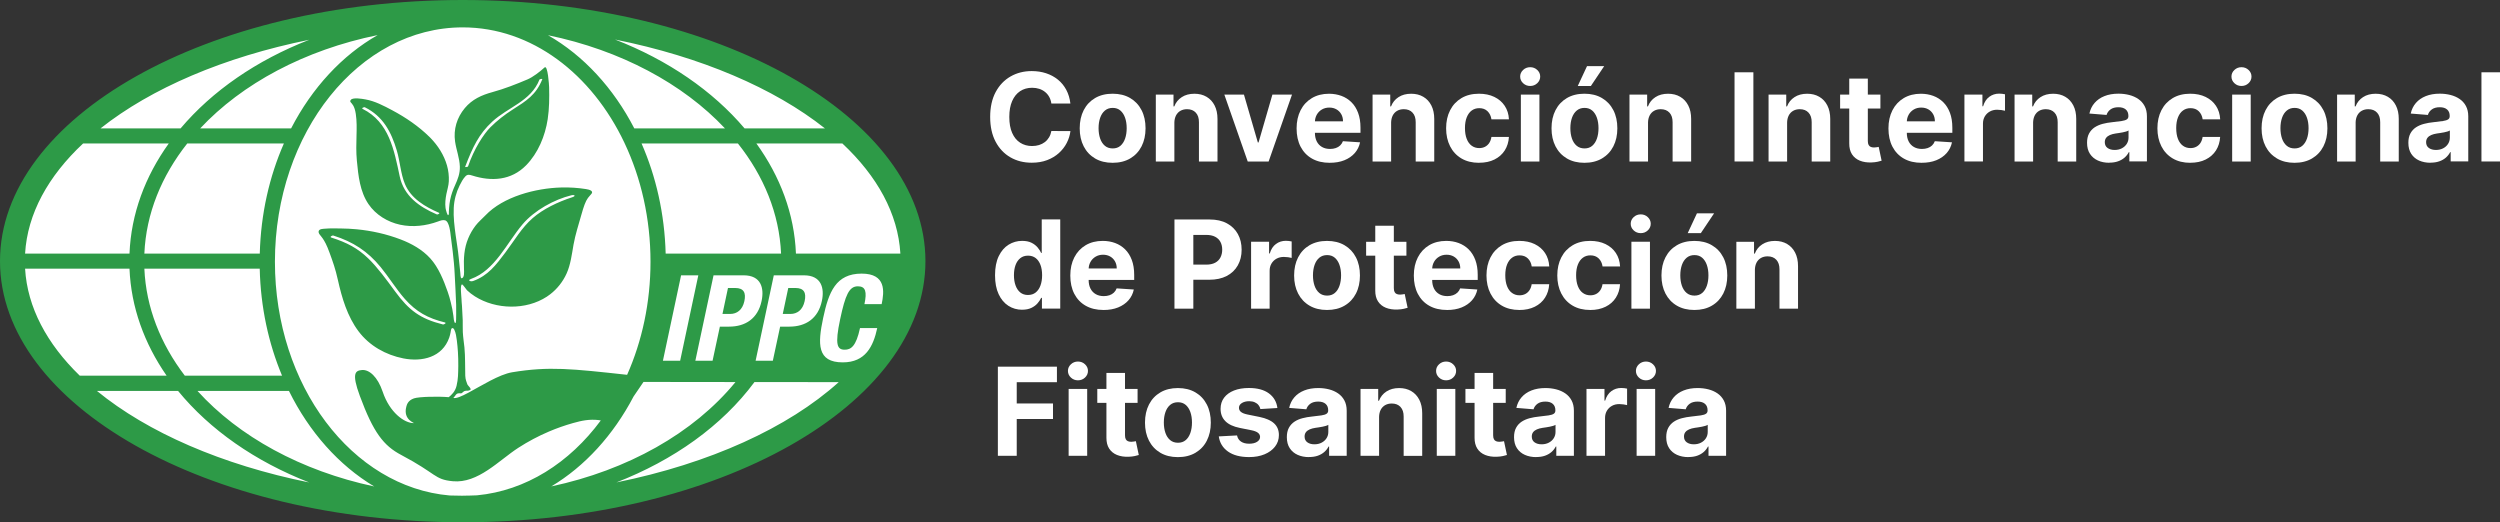 <?xml version="1.0" encoding="UTF-8"?><svg id="Layer_2" xmlns="http://www.w3.org/2000/svg" viewBox="0 0 111.315 23.254"><rect x="0" y="0" width="111.315" height="23.254" fill="#333333" stroke="none"/><g id="Layer_1-2"><g><ellipse cx="20.505" cy="11.692" rx="20.158" ry="11.134" fill="#fff"/><g><g><path d="m47.662,4.61h-.849c-.016-.11-.047-.208-.095-.294-.048-.086-.109-.16-.184-.22-.075-.061-.161-.108-.259-.14-.098-.032-.203-.048-.317-.048-.206,0-.385.051-.537.152-.152.101-.271.249-.355.442s-.126.427-.126.703c0,.283.042.521.127.713.085.193.203.338.356.436.152.098.329.148.529.148.113,0,.217-.015.313-.044.096-.03.182-.074.257-.131.075-.057.137-.128.187-.21.05-.083.084-.177.104-.284l.849.004c-.022.182-.077.358-.164.527-.087.169-.204.319-.351.452-.147.132-.321.237-.524.314-.202.077-.431.115-.685.115-.354,0-.671-.08-.949-.24s-.498-.392-.659-.696c-.161-.304-.242-.672-.242-1.103s.082-.802.244-1.106c.163-.304.384-.535.663-.695s.593-.24.942-.24c.23,0,.444.032.641.097.197.065.372.159.524.282.153.124.277.275.373.453.096.179.158.383.185.613Z" fill="#fff"/><path d="m49.541,7.249c-.301,0-.561-.064-.781-.193-.219-.129-.388-.308-.507-.539-.119-.231-.178-.499-.178-.804,0-.308.06-.577.178-.808.119-.231.288-.41.507-.539.219-.128.479-.193.781-.193s.561.064.781.193c.219.129.388.308.507.539.119.231.178.5.178.808,0,.305-.06.573-.178.804-.119.231-.288.41-.507.539-.219.128-.479.193-.781.193Zm.004-.64c.137,0,.252-.039.343-.117s.161-.185.208-.321c.047-.136.071-.29.071-.463s-.024-.328-.071-.463c-.047-.136-.117-.243-.208-.322-.092-.079-.206-.119-.343-.119-.138,0-.254.04-.348.119-.094.079-.164.186-.211.322-.047.136-.071.29-.071.463s.024.328.071.463c.047.136.118.243.211.321s.21.117.348.117Z" fill="#fff"/><path d="m52.29,5.469v1.722h-.826v-2.979h.787v.526h.035c.066-.173.176-.311.332-.412.155-.102.343-.152.564-.152.207,0,.387.045.541.136.154.09.274.219.359.387s.128.367.128.598v1.897h-.826v-1.749c.001-.182-.045-.325-.14-.427-.094-.103-.224-.154-.39-.154-.111,0-.209.024-.294.072-.085.048-.15.117-.198.208-.047.092-.071.201-.073.329Z" fill="#fff"/><path d="m57.528,4.212l-1.041,2.979h-.931l-1.041-2.979h.873l.619,2.131h.031l.617-2.131h.875Z" fill="#fff"/><path d="m59.209,7.249c-.306,0-.57-.062-.79-.187s-.39-.302-.509-.531c-.119-.229-.178-.501-.178-.815,0-.306.06-.575.178-.807s.287-.412.503-.541c.216-.129.471-.194.763-.194.196,0,.38.032.55.094s.319.157.446.282.227.283.298.472.107.411.107.664v.227h-2.515v-.512h1.737c0-.119-.026-.224-.078-.316-.052-.092-.123-.164-.214-.216-.091-.052-.197-.079-.317-.079-.126,0-.236.029-.333.086-.096.057-.172.135-.226.231-.054.096-.082.204-.083.321v.487c0,.147.028.275.082.382.055.108.133.19.234.248s.22.087.359.087c.092,0,.176-.013.252-.039.076-.026.142-.064.196-.116.054-.052.096-.115.124-.19l.764.05c-.039.184-.118.344-.238.48s-.273.242-.461.318c-.188.076-.405.113-.651.113Z" fill="#fff"/><path d="m61.941,5.469v1.722h-.826v-2.979h.787v.526h.035c.066-.173.177-.311.332-.412.155-.102.343-.152.564-.152.207,0,.387.045.541.136.154.09.274.219.359.387s.128.367.128.598v1.897h-.826v-1.749c.001-.182-.045-.325-.14-.427-.094-.103-.224-.154-.39-.154-.111,0-.209.024-.294.072-.085.048-.151.117-.198.208-.047.092-.071.201-.073.329Z" fill="#fff"/><path d="m65.856,7.249c-.305,0-.567-.065-.786-.195-.219-.13-.387-.311-.504-.542-.117-.232-.176-.498-.176-.799,0-.305.059-.573.178-.804.118-.231.287-.411.505-.541.218-.13.478-.195.78-.195.26,0,.487.047.683.142.195.094.35.227.463.397s.177.371.188.601h-.779c-.022-.149-.08-.268-.174-.36-.094-.092-.216-.137-.368-.137-.128,0-.24.035-.335.104-.095.069-.169.17-.222.302-.053.132-.08.292-.08.479,0,.19.026.352.079.485.052.133.126.235.222.304.096.07.208.104.336.104.094,0,.179-.019.255-.058.076-.039.138-.095.188-.169.05-.075.082-.164.098-.269h.779c-.013.228-.075.427-.185.6-.111.172-.263.307-.457.404-.194.097-.423.145-.688.145Z" fill="#fff"/><path d="m68.133,3.828c-.123,0-.228-.041-.315-.123-.087-.082-.131-.18-.131-.296,0-.114.044-.212.131-.294.087-.082.192-.123.315-.123s.228.041.315.123.131.18.131.294c0,.115-.044.214-.131.296-.087.082-.192.123-.315.123Zm-.415,3.363v-2.979h.826v2.979h-.826Z" fill="#fff"/><path d="m70.549,7.249c-.301,0-.561-.064-.781-.193-.219-.129-.388-.308-.507-.539-.119-.231-.178-.499-.178-.804,0-.308.059-.577.178-.808.119-.231.288-.41.507-.539.219-.128.479-.193.781-.193s.561.064.78.193c.219.129.388.308.507.539.119.231.178.5.178.808,0,.305-.059.573-.178.804-.119.231-.288.41-.507.539-.219.128-.479.193-.78.193Zm.004-.64c.137,0,.252-.039.343-.117s.161-.185.208-.321c.047-.136.071-.29.071-.463s-.024-.328-.071-.463c-.047-.136-.117-.243-.208-.322-.092-.079-.206-.119-.343-.119-.138,0-.254.04-.348.119-.094.079-.164.186-.212.322-.047.136-.071.29-.071.463s.024.328.071.463c.047.136.118.243.212.321.094.078.21.117.348.117Zm-.301-2.781l.411-.882h.764l-.591.882h-.584Z" fill="#fff"/><path d="m73.38,5.469v1.722h-.826v-2.979h.787v.526h.035c.066-.173.176-.311.332-.412.155-.102.343-.152.564-.152.207,0,.387.045.541.136.154.09.273.219.359.387s.128.367.128.598v1.897h-.826v-1.749c.001-.182-.045-.325-.14-.427s-.224-.154-.39-.154c-.111,0-.209.024-.294.072-.085.048-.151.117-.198.208-.047.092-.072.201-.073.329Z" fill="#fff"/><path d="m78.071,3.219v3.971h-.839v-3.971h.839Z" fill="#fff"/><path d="m79.573,5.469v1.722h-.826v-2.979h.787v.526h.035c.066-.173.177-.311.332-.412.155-.102.343-.152.564-.152.207,0,.387.045.541.136.154.09.274.219.359.387s.128.367.128.598v1.897h-.826v-1.749c.001-.182-.045-.325-.14-.427-.094-.103-.224-.154-.39-.154-.111,0-.209.024-.294.072-.085.048-.151.117-.198.208-.047.092-.071.201-.073.329Z" fill="#fff"/><path d="m83.727,4.212v.621h-1.794v-.621h1.794Zm-1.386-.713h.826v2.777c0,.076.012.136.035.178.023.042.056.071.098.088s.091.025.146.025c.039,0,.078-.004.116-.011.039-.007.068-.012.089-.016l.13.615c-.041.013-.1.028-.175.046-.075.017-.166.028-.273.032-.199.008-.373-.019-.523-.08-.149-.061-.265-.155-.348-.283-.083-.128-.123-.29-.122-.485v-2.885Z" fill="#fff"/><path d="m85.562,7.249c-.306,0-.57-.062-.79-.187s-.39-.302-.509-.531c-.119-.229-.178-.501-.178-.815,0-.306.06-.575.178-.807.119-.232.287-.412.503-.541.217-.129.471-.194.763-.194.197,0,.38.032.55.094s.319.157.446.282.226.283.298.472.107.411.107.664v.227h-2.515v-.512h1.738c0-.119-.026-.224-.078-.316-.052-.092-.123-.164-.214-.216-.091-.052-.197-.079-.317-.079-.125,0-.236.029-.332.086-.096.057-.172.135-.226.231-.054.096-.082.204-.083.321v.487c0,.147.027.275.082.382.055.108.133.19.234.248s.22.087.359.087c.092,0,.176-.013.252-.039s.142-.064.196-.116c.054-.052.096-.115.124-.19l.764.05c-.039.184-.118.344-.238.48-.12.136-.274.242-.461.318-.188.076-.405.113-.651.113Z" fill="#fff"/><path d="m87.468,7.191v-2.979h.801v.52h.031c.054-.185.145-.325.273-.42s.275-.143.442-.143c.041,0,.086.003.134.008s.09.012.126.021v.733c-.039-.012-.092-.022-.161-.031-.068-.009-.131-.014-.188-.014-.122,0-.23.026-.325.079-.095.052-.17.125-.225.218-.055.093-.082.2-.082.322v1.685h-.826Z" fill="#fff"/><path d="m90.526,5.469v1.722h-.826v-2.979h.787v.526h.035c.066-.173.176-.311.332-.412.155-.102.343-.152.564-.152.207,0,.387.045.541.136.154.09.273.219.359.387s.128.367.128.598v1.897h-.826v-1.749c.001-.182-.045-.325-.14-.427s-.224-.154-.39-.154c-.111,0-.209.024-.294.072-.085.048-.151.117-.198.208-.047.092-.071.201-.073.329Z" fill="#fff"/><path d="m93.917,7.247c-.19,0-.359-.033-.508-.1-.149-.067-.266-.166-.352-.297-.086-.131-.129-.295-.129-.491,0-.165.03-.304.091-.417.061-.112.144-.203.248-.272.105-.068.224-.12.358-.155.134-.035.274-.06.422-.074.173-.018.313-.035.419-.052.106-.016.183-.04.231-.072.048-.032.072-.08.072-.144v-.012c0-.123-.038-.218-.115-.285s-.186-.101-.327-.101c-.149,0-.267.033-.355.098-.088.065-.146.147-.175.245l-.764-.062c.039-.181.115-.338.229-.47s.261-.235.441-.307c.18-.072.389-.108.627-.108.166,0,.324.02.476.058.152.039.287.099.405.18.118.081.212.186.28.313.068.127.103.28.103.456v2.009h-.783v-.413h-.023c-.048.093-.112.175-.192.245-.08.07-.176.125-.289.164-.112.04-.242.06-.39.06Zm.237-.57c.122,0,.229-.024.322-.073s.166-.114.219-.197c.053-.083.08-.176.08-.281v-.316c-.026.017-.061.032-.106.046-.045.013-.095.026-.15.037-.056.011-.111.02-.167.029s-.106.016-.151.022c-.097.014-.182.037-.254.068s-.129.073-.169.125c-.04.052-.06.117-.06.195,0,.112.041.198.123.257.082.059.187.088.313.088Z" fill="#fff"/><path d="m97.527,7.249c-.305,0-.567-.065-.786-.195-.219-.13-.387-.311-.504-.542-.117-.232-.176-.498-.176-.799,0-.305.059-.573.177-.804.118-.231.287-.411.505-.541.218-.13.478-.195.779-.195.26,0,.487.047.683.142.195.094.35.227.463.397s.176.371.188.601h-.78c-.022-.149-.08-.268-.174-.36-.094-.092-.216-.137-.368-.137-.128,0-.239.035-.334.104-.095.069-.169.17-.222.302-.053.132-.08.292-.08.479,0,.19.026.352.078.485.052.133.126.235.222.304.096.07.207.104.335.104.094,0,.18-.019.255-.058.076-.039.138-.095.188-.169.05-.075.082-.164.098-.269h.78c-.013.228-.075.427-.185.6-.11.172-.263.307-.457.404-.194.097-.423.145-.688.145Z" fill="#fff"/><path d="m99.804,3.828c-.123,0-.228-.041-.315-.123-.087-.082-.131-.18-.131-.296,0-.114.044-.212.131-.294.087-.082.192-.123.315-.123s.228.041.315.123c.087.082.131.18.131.294,0,.115-.044.214-.131.296-.087.082-.192.123-.315.123Zm-.415,3.363v-2.979h.826v2.979h-.826Z" fill="#fff"/><path d="m102.165,7.249c-.301,0-.561-.064-.781-.193-.219-.129-.388-.308-.507-.539-.119-.231-.178-.499-.178-.804,0-.308.059-.577.178-.808.119-.231.288-.41.507-.539.219-.128.479-.193.781-.193s.561.064.78.193c.219.129.388.308.507.539.119.231.178.5.178.808,0,.305-.059.573-.178.804-.119.231-.288.41-.507.539-.219.128-.479.193-.78.193Zm.004-.64c.137,0,.252-.039.343-.117s.161-.185.208-.321c.047-.136.071-.29.071-.463s-.024-.328-.071-.463c-.047-.136-.117-.243-.208-.322-.092-.079-.206-.119-.343-.119-.138,0-.254.04-.348.119-.094.079-.164.186-.211.322-.047.136-.071.29-.071.463s.024.328.071.463c.047.136.118.243.211.321.094.078.21.117.348.117Z" fill="#fff"/><path d="m104.887,5.469v1.722h-.826v-2.979h.787v.526h.035c.066-.173.177-.311.332-.412.155-.102.343-.152.564-.152.207,0,.387.045.541.136.154.09.274.219.359.387s.128.367.128.598v1.897h-.826v-1.749c.001-.182-.045-.325-.14-.427-.094-.103-.224-.154-.39-.154-.111,0-.209.024-.294.072-.085.048-.151.117-.198.208-.047.092-.072.201-.073.329Z" fill="#fff"/><path d="m108.224,7.247c-.19,0-.359-.033-.508-.1-.149-.067-.266-.166-.352-.297-.086-.131-.129-.295-.129-.491,0-.165.03-.304.091-.417.061-.112.144-.203.248-.272.105-.068.224-.12.358-.155.134-.035.274-.06.422-.074.173-.018.313-.035.419-.052.106-.016.183-.04.231-.072.048-.032.072-.08.072-.144v-.012c0-.123-.038-.218-.115-.285s-.186-.101-.327-.101c-.149,0-.267.033-.355.098-.088.065-.146.147-.174.245l-.764-.062c.039-.181.115-.338.229-.47s.261-.235.441-.307c.18-.072.389-.108.627-.108.166,0,.324.02.476.058.152.039.287.099.405.18.118.081.212.186.28.313.068.127.103.28.103.456v2.009h-.783v-.413h-.023c-.048.093-.112.175-.192.245-.08.07-.177.125-.289.164-.112.04-.242.06-.39.06Zm.237-.57c.122,0,.229-.024.322-.073.093-.048.166-.114.219-.197.053-.083.08-.176.08-.281v-.316c-.026.017-.061.032-.106.046-.045.013-.095.026-.15.037-.056.011-.111.02-.167.029s-.106.016-.151.022c-.097.014-.182.037-.254.068s-.129.073-.169.125c-.04.052-.06.117-.06.195,0,.112.041.198.123.257.082.059.187.088.313.088Z" fill="#fff"/><path d="m111.315,3.219v3.971h-.826v-3.971h.826Z" fill="#fff"/><path d="m45.513,13.792c-.226,0-.431-.059-.614-.176s-.328-.29-.434-.518c-.107-.228-.16-.508-.16-.841,0-.341.055-.625.165-.852.11-.227.256-.397.439-.51.183-.113.384-.17.602-.17.167,0,.306.028.418.084.112.056.202.126.272.209s.122.165.158.245h.025v-1.493h.824v3.971h-.815v-.477h-.035c-.039.083-.093.164-.164.245s-.162.148-.274.201c-.112.053-.248.08-.408.08Zm.262-.658c.133,0,.246-.036.338-.109s.164-.176.213-.308c.05-.132.075-.286.075-.463s-.024-.331-.074-.461-.12-.232-.213-.303-.206-.107-.34-.107c-.136,0-.25.037-.343.111s-.164.176-.212.306c-.048.131-.072.282-.072.454,0,.173.024.326.073.459.048.133.119.236.211.311.092.074.207.111.342.111Z" fill="#fff"/><path d="m49.133,13.802c-.306,0-.57-.063-.79-.188-.22-.124-.39-.302-.509-.531-.119-.23-.178-.501-.178-.815,0-.307.059-.575.178-.807.119-.232.287-.412.503-.541.217-.129.471-.194.763-.194.196,0,.38.031.55.094.17.063.319.157.446.282.127.126.227.283.298.472s.107.411.107.664v.227h-2.515v-.512h1.738c0-.119-.026-.224-.078-.316-.052-.092-.123-.164-.214-.216-.091-.052-.197-.079-.317-.079-.126,0-.236.029-.333.087-.096.057-.172.134-.226.231-.054.096-.082.203-.083.321v.487c0,.148.027.275.082.382.055.107.133.19.234.248.101.058.22.087.359.087.092,0,.176-.013.252-.039.076-.026.142-.065.196-.116.054-.052.096-.115.124-.19l.764.051c-.039.184-.118.344-.238.48s-.274.242-.461.318c-.188.076-.405.114-.651.114Z" fill="#fff"/><path d="m52.294,13.744v-3.971h1.567c.301,0,.558.057.77.172.212.115.374.273.486.475s.168.435.168.699-.057.496-.171.698-.278.359-.493.471c-.215.112-.475.168-.781.168h-.999v-.673h.863c.162,0,.295-.028.401-.084.105-.056.184-.134.236-.235.052-.1.079-.216.079-.346,0-.132-.026-.247-.079-.346-.052-.099-.132-.176-.238-.231s-.24-.082-.403-.082h-.566v3.285h-.84Z" fill="#fff"/><path d="m55.706,13.744v-2.979h.801v.52h.031c.054-.185.145-.325.273-.42s.276-.143.442-.143c.041,0,.086.003.134.008.048.005.09.012.126.021v.733c-.039-.012-.092-.022-.161-.031-.068-.009-.131-.013-.188-.013-.122,0-.23.026-.325.078-.095.052-.17.125-.225.218-.055.093-.082.2-.082.322v1.685h-.826Z" fill="#fff"/><path d="m59.087,13.802c-.301,0-.561-.064-.78-.193-.219-.128-.388-.308-.507-.539-.119-.231-.178-.499-.178-.803,0-.308.059-.577.178-.808.119-.231.288-.411.507-.539s.479-.193.78-.193.561.064.781.193.388.308.507.539c.119.231.178.5.178.808,0,.305-.059.573-.178.803-.119.231-.288.411-.507.539-.219.129-.479.193-.781.193Zm.004-.64c.137,0,.251-.039.343-.117.092-.078.161-.185.208-.321.047-.136.071-.29.071-.463s-.024-.328-.071-.463c-.047-.136-.117-.243-.208-.322-.092-.079-.206-.118-.343-.118-.138,0-.254.04-.348.118-.094.079-.164.186-.211.322-.047.136-.071.29-.071.463s.024.328.071.463c.047.136.118.243.211.321s.21.117.348.117Z" fill="#fff"/><path d="m62.622,10.765v.62h-1.794v-.62h1.794Zm-1.386-.714h.826v2.777c0,.076.012.136.035.177.023.042.056.072.098.088s.091.025.146.025c.039,0,.078-.004.116-.011s.068-.013.089-.017l.13.615c-.041.013-.1.028-.174.045-.075.018-.166.028-.274.032-.199.008-.373-.019-.523-.08-.149-.06-.265-.155-.348-.283-.083-.128-.124-.289-.122-.485v-2.885Z" fill="#fff"/><path d="m64.429,13.802c-.306,0-.57-.063-.79-.188-.22-.124-.39-.302-.509-.531-.119-.23-.178-.501-.178-.815,0-.307.059-.575.178-.807.119-.232.287-.412.503-.541.217-.129.471-.194.763-.194.196,0,.38.031.55.094.17.063.319.157.446.282.127.126.227.283.298.472s.107.411.107.664v.227h-2.515v-.512h1.738c0-.119-.026-.224-.078-.316-.052-.092-.123-.164-.214-.216-.091-.052-.197-.079-.317-.079-.126,0-.236.029-.333.087-.096.057-.172.134-.226.231-.054.096-.082.203-.083.321v.487c0,.148.028.275.082.382s.133.19.234.248c.101.058.22.087.359.087.092,0,.176-.013.252-.039.076-.026.142-.065.196-.116.054-.052.096-.115.124-.19l.764.051c-.039.184-.118.344-.238.48s-.273.242-.461.318-.405.114-.651.114Z" fill="#fff"/><path d="m67.653,13.802c-.305,0-.567-.065-.786-.195s-.387-.311-.504-.542c-.117-.231-.176-.498-.176-.799,0-.305.059-.573.177-.804.118-.231.287-.411.505-.541.218-.13.478-.195.779-.195.26,0,.487.047.683.141.195.095.35.227.463.398s.176.371.188.601h-.78c-.022-.149-.08-.269-.174-.36s-.216-.136-.368-.136c-.128,0-.239.034-.334.104s-.169.17-.222.302c-.053.132-.08.292-.08.479,0,.19.026.352.078.485.052.133.126.235.222.304.096.07.207.105.335.105.094,0,.18-.02.255-.058s.138-.095.188-.17c.05-.074.082-.164.098-.268h.78c-.013.228-.075.427-.185.6-.11.173-.263.308-.457.404s-.423.146-.688.146Z" fill="#fff"/><path d="m70.806,13.802c-.305,0-.567-.065-.786-.195s-.387-.311-.504-.542c-.117-.231-.176-.498-.176-.799,0-.305.059-.573.178-.804.118-.231.287-.411.505-.541.218-.13.478-.195.779-.195.26,0,.487.047.683.141.195.095.35.227.463.398s.176.371.188.601h-.78c-.022-.149-.08-.269-.174-.36s-.216-.136-.368-.136c-.128,0-.239.034-.334.104s-.169.17-.222.302c-.053.132-.08.292-.08.479,0,.19.026.352.078.485.052.133.126.235.222.304.096.07.207.105.335.105.094,0,.18-.02.255-.058s.138-.095.188-.17c.05-.074.082-.164.098-.268h.78c-.013.228-.075.427-.185.6-.11.173-.263.308-.457.404s-.423.146-.688.146Z" fill="#fff"/><path d="m73.055,10.381c-.123,0-.228-.041-.315-.123-.087-.082-.131-.181-.131-.296,0-.114.044-.212.131-.294.087-.082.192-.123.315-.123s.228.041.315.123c.087.082.131.18.131.294,0,.115-.044.213-.131.296s-.192.123-.315.123Zm-.415,3.363v-2.979h.826v2.979h-.826Z" fill="#fff"/><path d="m75.444,13.802c-.301,0-.561-.064-.781-.193-.219-.128-.388-.308-.507-.539-.119-.231-.178-.499-.178-.803,0-.308.059-.577.178-.808.119-.231.288-.411.507-.539s.479-.193.781-.193.561.064.78.193c.219.128.388.308.507.539.119.231.178.5.178.808,0,.305-.06.573-.178.803-.119.231-.288.411-.507.539-.219.129-.479.193-.78.193Zm.004-.64c.137,0,.252-.039.343-.117s.161-.185.208-.321c.047-.136.071-.29.071-.463s-.024-.328-.071-.463c-.047-.136-.117-.243-.208-.322-.092-.079-.206-.118-.343-.118-.138,0-.254.04-.348.118-.094.079-.164.186-.212.322-.047.136-.071.29-.071.463s.024.328.071.463c.047.136.118.243.212.321.094.078.21.117.348.117Zm-.301-2.781l.411-.882h.764l-.591.882h-.584Z" fill="#fff"/><path d="m78.139,12.022v1.722h-.826v-2.979h.787v.526h.035c.066-.173.176-.311.332-.412.155-.101.343-.152.564-.152.207,0,.387.045.541.136.154.091.274.22.359.387s.128.367.128.598v1.897h-.826v-1.749c.001-.183-.045-.325-.14-.428-.094-.103-.224-.154-.39-.154-.111,0-.209.024-.294.072s-.15.117-.198.208c-.047.091-.071.201-.073.329Z" fill="#fff"/><path d="m44.431,20.296v-3.971h2.63v.692h-1.79v.947h1.615v.692h-1.615v1.64h-.84Z" fill="#fff"/><path d="m47.997,16.934c-.123,0-.228-.041-.315-.123-.087-.082-.131-.181-.131-.296,0-.114.044-.212.131-.294s.192-.123.315-.123.228.041.315.123c.087.082.131.18.131.294,0,.115-.044.214-.131.296-.087.082-.192.123-.315.123Zm-.415,3.362v-2.978h.826v2.978h-.826Z" fill="#fff"/><path d="m50.652,17.318v.62h-1.794v-.62h1.794Zm-1.386-.714h.826v2.777c0,.076.012.135.035.177.023.042.056.072.098.088.042.017.091.025.146.025.039,0,.078-.004.116-.011.039-.007.068-.012.089-.016l.13.615c-.041.013-.1.028-.175.046-.075.017-.166.028-.273.032-.199.008-.373-.019-.523-.08s-.265-.155-.348-.283c-.083-.128-.123-.29-.122-.485v-2.885Z" fill="#fff"/><path d="m52.447,20.354c-.301,0-.561-.064-.78-.193-.219-.129-.388-.308-.507-.539-.119-.231-.178-.499-.178-.804,0-.308.06-.577.178-.807.119-.231.288-.411.507-.539.219-.129.479-.193.78-.193s.561.064.781.193c.219.128.388.308.507.539.119.231.178.5.178.807,0,.305-.06.573-.178.804s-.288.41-.507.539c-.219.128-.479.193-.781.193Zm.004-.64c.137,0,.251-.039.343-.117s.161-.185.209-.321c.047-.136.071-.29.071-.463s-.024-.328-.071-.463c-.047-.136-.117-.243-.209-.322-.092-.079-.206-.118-.343-.118-.138,0-.254.039-.348.118-.094.079-.164.186-.211.322-.047.136-.071.29-.071.463s.024.328.071.463c.047.136.118.243.211.321s.21.117.348.117Z" fill="#fff"/><path d="m56.876,18.167l-.756.047c-.013-.065-.041-.123-.083-.176s-.099-.095-.168-.126-.152-.048-.247-.048c-.128,0-.236.027-.324.08-.088.054-.132.125-.132.214,0,.071.028.132.085.18.057.049.155.089.293.118l.539.109c.29.06.505.155.648.287.142.132.213.305.213.519,0,.195-.057.367-.172.514-.114.148-.271.262-.469.344s-.427.123-.685.123c-.394,0-.708-.082-.941-.247s-.37-.39-.41-.674l.813-.043c.024.12.084.212.178.275.094.063.215.094.363.094.145,0,.261-.028.35-.084.088-.056.134-.129.135-.218-.001-.075-.033-.137-.095-.185s-.158-.086-.287-.112l-.516-.103c-.291-.058-.507-.159-.649-.303-.142-.144-.212-.326-.212-.549,0-.191.052-.356.156-.495.104-.138.251-.245.44-.32.19-.075.412-.112.666-.112.376,0,.673.08.889.239.216.159.343.376.379.65Z" fill="#fff"/><path d="m58.287,20.353c-.19,0-.359-.033-.508-.1s-.266-.165-.352-.297c-.086-.131-.129-.295-.129-.491,0-.165.03-.304.091-.417.061-.112.144-.203.248-.272s.224-.12.358-.155.274-.06.422-.074c.173-.018.313-.035.419-.051.106-.016.183-.04.231-.073s.072-.08.072-.144v-.012c0-.123-.038-.218-.116-.285-.077-.067-.186-.101-.327-.101-.149,0-.267.033-.355.098-.088.065-.146.147-.175.245l-.764-.062c.039-.181.115-.338.229-.47s.261-.235.441-.306c.18-.072.39-.108.627-.108.166,0,.324.02.476.058.152.039.287.099.405.18s.212.186.28.313c.068.127.103.28.103.456v2.009h-.783v-.413h-.023c-.048.093-.112.175-.192.245-.08.07-.176.125-.289.165-.113.039-.242.059-.39.059Zm.237-.57c.122,0,.229-.024.322-.073s.166-.114.219-.197.08-.176.08-.281v-.316c-.026.017-.061.032-.106.046-.044.013-.095.026-.15.037-.056.011-.111.02-.167.029s-.106.016-.151.022c-.097.014-.182.037-.254.068s-.129.073-.169.125c-.04.052-.06.117-.06.195,0,.112.041.198.123.257.082.059.186.088.313.088Z" fill="#fff"/><path d="m61.405,18.574v1.722h-.826v-2.978h.787v.525h.035c.066-.173.177-.311.332-.412s.343-.152.564-.152c.207,0,.387.045.541.136.154.09.274.22.359.387.085.168.128.367.128.599v1.896h-.826v-1.749c.001-.182-.045-.325-.14-.427-.094-.103-.224-.154-.39-.154-.111,0-.209.024-.294.072-.085.048-.15.117-.198.208-.047.091-.071.2-.073.328Z" fill="#fff"/><path d="m64.389,16.934c-.123,0-.228-.041-.315-.123-.087-.082-.131-.181-.131-.296,0-.114.044-.212.131-.294s.192-.123.315-.123.228.041.315.123.131.18.131.294c0,.115-.044.214-.131.296-.087.082-.192.123-.315.123Zm-.415,3.362v-2.978h.826v2.978h-.826Z" fill="#fff"/><path d="m67.044,17.318v.62h-1.794v-.62h1.794Zm-1.386-.714h.826v2.777c0,.076.012.135.035.177.023.042.056.072.098.088.042.017.091.025.146.025.039,0,.078-.004.116-.011.039-.007.069-.012.089-.016l.13.615c-.042.013-.1.028-.175.046-.075.017-.166.028-.273.032-.199.008-.373-.019-.523-.08s-.266-.155-.348-.283-.124-.29-.122-.485v-2.885Z" fill="#fff"/><path d="m68.403,20.353c-.19,0-.359-.033-.508-.1s-.266-.165-.352-.297c-.086-.131-.129-.295-.129-.491,0-.165.03-.304.091-.417.061-.112.143-.203.248-.272.105-.068.224-.12.358-.155s.274-.06.422-.074c.173-.018.313-.035.419-.051.106-.016.183-.04.231-.073.048-.032.072-.08.072-.144v-.012c0-.123-.039-.218-.116-.285-.077-.067-.186-.101-.327-.101-.149,0-.267.033-.355.098-.088.065-.146.147-.175.245l-.764-.062c.039-.181.115-.338.229-.47s.261-.235.441-.306c.18-.072.39-.108.627-.108.166,0,.324.02.476.058.152.039.287.099.405.18.118.081.212.186.28.313.068.127.103.28.103.456v2.009h-.783v-.413h-.023c-.048.093-.112.175-.192.245-.08.07-.176.125-.289.165-.112.039-.242.059-.39.059Zm.237-.57c.122,0,.229-.024.322-.073s.166-.114.219-.197c.053-.083.08-.176.08-.281v-.316c-.026.017-.061.032-.106.046-.045.013-.095.026-.15.037-.056.011-.111.02-.167.029s-.106.016-.151.022c-.097.014-.182.037-.254.068s-.129.073-.169.125c-.04.052-.06.117-.06.195,0,.112.041.198.123.257.082.059.186.088.313.088Z" fill="#fff"/><path d="m70.64,20.296v-2.978h.801v.519h.031c.054-.185.146-.325.274-.42.128-.095.275-.142.442-.142.041,0,.086.003.134.008.048.005.09.012.126.021v.733c-.039-.012-.092-.022-.161-.031-.069-.009-.131-.014-.188-.014-.122,0-.23.026-.325.079-.095.052-.17.125-.225.218-.055.093-.082.2-.082.322v1.685h-.826Z" fill="#fff"/><path d="m73.287,16.934c-.123,0-.228-.041-.315-.123-.087-.082-.131-.181-.131-.296,0-.114.044-.212.131-.294.087-.082.192-.123.315-.123s.228.041.315.123.131.18.131.294c0,.115-.044.214-.131.296-.087.082-.192.123-.315.123Zm-.415,3.362v-2.978h.826v2.978h-.826Z" fill="#fff"/><path d="m75.18,20.353c-.19,0-.359-.033-.508-.1s-.266-.165-.352-.297c-.086-.131-.129-.295-.129-.491,0-.165.03-.304.091-.417.061-.112.144-.203.248-.272s.224-.12.358-.155.274-.06.422-.074c.173-.018.313-.035.419-.051.106-.016.183-.04.231-.073.048-.032.072-.08.072-.144v-.012c0-.123-.038-.218-.116-.285-.077-.067-.186-.101-.327-.101-.149,0-.267.033-.355.098-.088.065-.146.147-.175.245l-.764-.062c.039-.181.115-.338.229-.47s.261-.235.441-.306c.18-.072.39-.108.627-.108.166,0,.324.02.476.058.152.039.287.099.405.18s.212.186.28.313c.068.127.103.28.103.456v2.009h-.783v-.413h-.023c-.048.093-.112.175-.192.245-.08.07-.176.125-.289.165-.113.039-.242.059-.39.059Zm.237-.57c.122,0,.229-.024.322-.073s.166-.114.219-.197.08-.176.08-.281v-.316c-.026.017-.061.032-.106.046-.044.013-.095.026-.15.037-.056.011-.111.02-.167.029s-.106.016-.151.022c-.097.014-.182.037-.254.068s-.129.073-.169.125c-.04.052-.06.117-.06.195,0,.112.041.198.123.257.082.059.186.088.313.088Z" fill="#fff"/></g><g><path d="m20.603,0C9.243,0,0,5.216,0,11.627s9.243,11.627,20.603,11.627,20.603-5.216,20.603-11.627S31.964,0,20.603,0Zm19.486,11.291h-4.649c-.071-1.767-.7-3.432-1.761-4.902h3.829c1.551,1.453,2.478,3.122,2.582,4.902Zm-9.763.968h.767l-.809,3.803h-.767l.809-3.803Zm-1.76-5.87h4.291c1.153,1.451,1.843,3.122,1.921,4.902h-5.139c-.047-1.768-.429-3.434-1.073-4.902Zm3.204,5.87h1.342c.777,0,.921.57.799,1.14-.165.788-.724,1.145-1.448,1.145h-.41l-.325,1.518h-.767l.81-3.803Zm2.684,0h1.342c.778,0,.921.57.799,1.14-.165.788-.724,1.145-1.449,1.145h-.41l-.325,1.518h-.767l.81-3.803Zm2.277-6.542h-3.578c-1.417-1.672-3.413-3.044-5.771-3.958,3.825.768,7.086,2.165,9.349,3.958Zm-4.451,0h-4.037c-.928-1.797-2.262-3.246-3.843-4.149,3.232.667,6.012,2.16,7.88,4.149ZM6.428,11.291c.077-1.782.762-3.452,1.909-4.902h4.303c-.645,1.468-1.027,3.134-1.073,4.902h-5.138Zm6.131,5.435h-4.331c-1.081-1.417-1.725-3.038-1.8-4.763h5.137c.038,1.712.392,3.327.993,4.763Zm-3.645-11.009c1.867-1.996,4.652-3.491,7.902-4.155-1.586.903-2.924,2.354-3.854,4.155h-4.049Zm4.859-3.947c-2.346.913-4.326,2.281-5.732,3.947h-3.565c2.253-1.785,5.495-3.177,9.298-3.947ZM3.699,6.389h3.815c-1.054,1.469-1.677,3.134-1.748,4.902H1.117c.104-1.78,1.03-3.449,2.582-4.902Zm-2.582,5.574h4.649c.069,1.713.657,3.328,1.652,4.763h-3.868c-1.463-1.42-2.332-3.039-2.433-4.763Zm3.201,5.445h3.612c1.411,1.724,3.434,3.138,5.84,4.075-3.892-.788-7.195-2.229-9.452-4.075Zm4.476,0h4.072c.903,1.828,2.223,3.312,3.796,4.252-3.254-.694-6.03-2.223-7.868-4.252Zm11.808,4.665c-.194,0-.386-.005-.577-.011-4.342-.372-7.784-4.896-7.784-10.407,0-5.754,3.751-10.436,8.362-10.436,3.065,0,5.748,2.07,7.204,5.147,0,0,0,.022.01.022.728,1.547,1.147,3.346,1.147,5.266,0,1.825-.378,3.541-1.041,5.035-2.457-.268-3.473-.385-5.12-.113-.577.096-1.372.603-1.95.911-.303.162-.547.268-.668.231.072-.067.12-.175.178-.193.086-.026.1-.006.166-.011s.086-.095.193-.112c.107-.018.077.016.203-.032.108-.041-.098-.198-.118-.262-.029-.093-.084-.195-.091-.38-.013-.337.005-.836-.037-1.258-.025-.247-.059-.438-.072-.686-.008-.157.001-.371-.004-.528-.008-.212-.019-.423-.033-.635-.007-.108-.022-.218-.023-.326,0-.069-.071-.624.025-.63.04-.003.186.226.222.26.108.101.226.192.352.272.933.593,2.275.62,3.204.012.05-.033.099-.068.147-.105.315-.242.567-.563.731-.925.179-.395.234-.863.309-1.288.08-.449.224-.884.348-1.326.106-.378.186-.603.293-.75.115-.157.257-.23.145-.321-.05-.041-.168-.065-.232-.075-.354-.056-.724-.081-1.096-.071-1.14.03-2.586.404-3.384,1.245-.147.154-.308.285-.439.457-.131.172-.24.361-.323.56-.189.448-.208.899-.19,1.375.004.096.031.405-.114.405-.044-.015-.047-.202-.05-.236-.016-.144-.056-.532-.07-.676-.043-.427-.08-.584-.135-.989-.056-.415-.108-.813-.087-1.234.017-.345.107-.686.261-.996.068-.137.148-.289.253-.402.094-.101.18-.082.305-.042.867.277,1.741.218,2.4-.452.535-.544.851-1.31.964-2.057.071-.468.075-.956.063-1.428-.002-.068-.057-1.011-.205-.873-.212.197-.525.432-.758.531-.51.216-1.028.42-1.562.566-.48.131-.902.321-1.229.712-.353.423-.511.947-.433,1.489.054.373.2.733.212,1.113.01.313-.092.564-.215.837-.095.21-.17.415-.216.645-.024.116-.037.233-.047.351-.005.061-.008.122-.011.183-.002.044.014.118-.027.147-.039.029-.111-.242-.121-.319-.027-.206-.002-.414.037-.617.037-.189.101-.377.109-.569.011-.239-.016-.475-.081-.705-.133-.467-.404-.89-.743-1.235-.014-.014-.027-.027-.041-.041-.486-.477-1.055-.863-1.655-1.183-.372-.198-.772-.411-1.2-.485-.144-.025-.536-.093-.637.015-.046.049-.037.083-.009.117.051.063.169.15.224.515.096.641-.027,1.29.048,2.085.064.672.138,1.375.518,1.933.323.474.847.795,1.407.916s1.153.053,1.691-.145c.101-.037.208-.079.312-.051.195.052.237.573.256.731s.144,1.015.171,1.659c.014.323.059,1.051.066,1.375.003.157.005.282.001.406-.004.124.008.4-.036.403-.067.005-.084-.284-.089-.326-.023-.199-.066-.395-.114-.59-.038-.159-.083-.316-.137-.47-.181-.516-.407-1.084-.777-1.493-.356-.392-.833-.658-1.323-.845-.628-.239-1.29-.387-1.959-.451-.234-.022-.469-.034-.704-.036-.229-.002-.461-.011-.69.009-.082.007-.261.004-.292.106-.032.109.094.201.179.33.085.129.171.267.31.651.139.384.254.694.366,1.2.176.793.421,1.621.919,2.284.484.644,1.212,1.051,1.997,1.206.833.164,1.736-.048,2.041-.928.027-.078.047-.159.062-.24.009-.052.019-.234.118-.17.02.013.033.036.044.057.072.144.092.317.114.475.023.173.038.346.049.52.012.206.019.413.016.62-.005.348-.005.582-.076.882-.061.261-.226.411-.35.51-.436-.04-1.322-.025-1.548.053-.273.094-.318.287-.34.37-.159.598.407.732.328.732-.417,0-1.071-.475-1.379-1.394-.225-.671-.603-1-.926-.97-.282.027-.474.121-.093,1.152.604,1.637,1.063,2.218,1.838,2.627,1.608.849,1.465,1.091,2.298,1.172,1.128.109,2.053-.927,2.921-1.488.433-.28.891-.523,1.366-.725.347-.148.704-.273,1.067-.376.406-.115.739-.181,1.154-.132.011.001.044.007.085.015-1.395,1.887-3.34,3.13-5.514,3.334-.21.007-.419.016-.63.016Zm.365-9.651c1.075-.385,1.589-1.593,2.301-2.435.525-.621,1.417-1.107,2.166-1.29.158-.039.217.031.049.085-.649.209-1.305.528-1.764.929-.494.431-.804.984-1.224,1.542-.412.547-.768,1.023-1.428,1.259-.113.04-.274-.027-.099-.09Zm-.257-4.992c.336-.885.614-1.462,1.203-2.009.703-.652,1.726-.911,2.105-1.873.013-.033.137-.043.13-.024-.276.701-.718.971-1.324,1.357-.34.216-.691.487-.99.787s-.728.962-.993,1.738c-.011.033-.136.042-.13.024Zm-1.266,2.115c-.787-.34-1.462-.82-1.648-1.697-.248-1.165-.472-2.412-1.65-2.999-.061-.03.058-.093.103-.071.806.402,1.17,1.091,1.417,1.916.144.48.173,1.039.364,1.499.271.651.901,1.016,1.517,1.282.061.026-.057.09-.103.071Zm.271,4.9c-1.009-.251-1.51-.633-2.122-1.467-.372-.507-.785-1.076-1.2-1.475-.463-.446-.943-.704-1.641-.925-.088-.028.039-.106.093-.089.877.279,1.52.693,2.105,1.405.359.437.697.988,1.071,1.412.514.582,1.027.862,1.787,1.051.089.022-.039.103-.093.089Zm8.492,3.214l.445-.653,4.096.005c-1.869,2.281-4.812,3.923-8.202,4.647,1.498-.896,2.764-2.288,3.661-3.998Zm-.766,3.823c2.549-.989,4.709-2.524,6.15-4.467l-.005-.004,3.759.004c-2.255,2.033-5.743,3.623-9.904,4.466Zm11.816-7.94h-.767c.117-.554.053-.794-.293-.794-.389,0-.559.389-.788,1.465-.245,1.15-.128,1.358.202,1.358.277,0,.506-.144.682-.964h.767c-.176.82-.527,1.528-1.534,1.528-1.151,0-1.119-.82-.874-1.976.245-1.156.565-1.976,1.715-1.976,1.097,0,1.007.804.89,1.358Z" fill="#2d9a47" fill-rule="evenodd"/><path d="m33.144,13.409c.08-.373-.027-.586-.41-.586h-.32l-.245,1.156h.341c.304,0,.549-.181.634-.57Z" fill="#2d9a47" fill-rule="evenodd"/><path d="m35.828,13.409c.08-.373-.027-.586-.41-.586h-.32l-.245,1.156h.341c.304,0,.549-.181.634-.57Z" fill="#2d9a47" fill-rule="evenodd"/></g></g></g></g></svg>